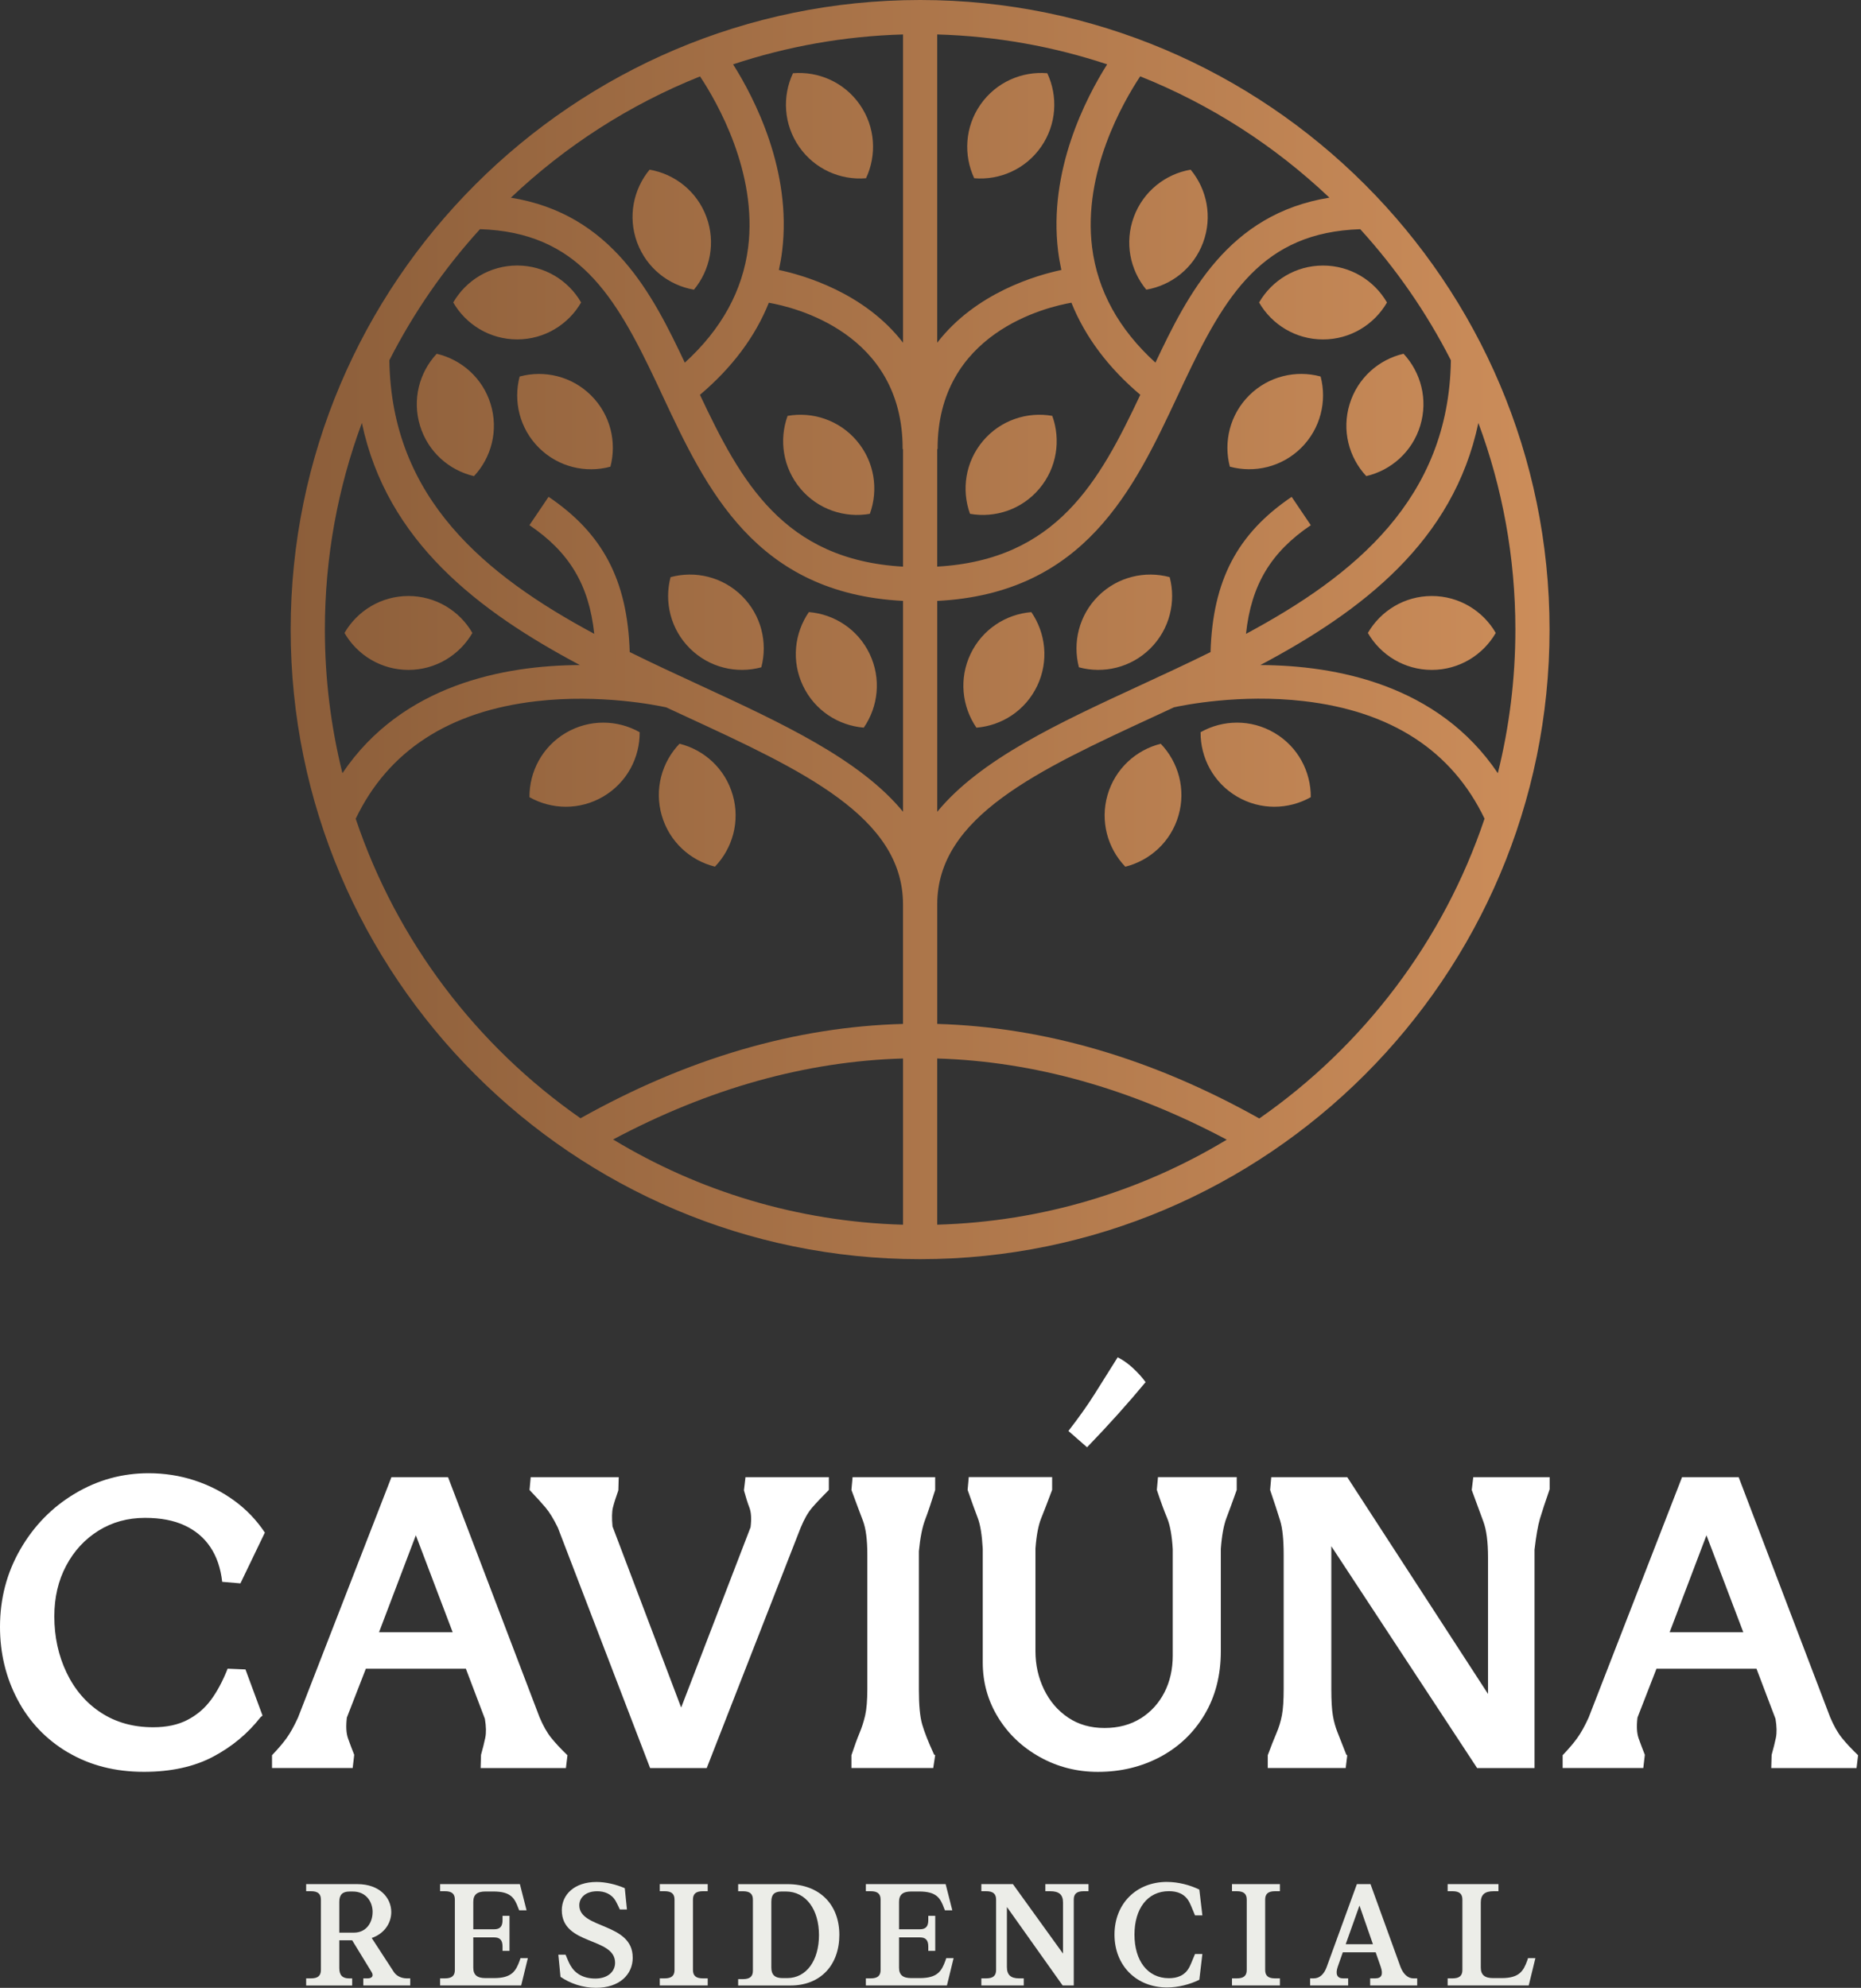 <svg xmlns="http://www.w3.org/2000/svg" width="530" height="566" viewBox="0 0 530 566" fill="none"><rect x="0" y="0" width="530" height="566" fill="#333333" stroke="none"/><g clip-path="url(#clip0_8734_3747)"><path d="M19.38 498.99C13.16 495.31 8.37 490.3 5.02 483.97C1.67 477.64 0 470.72 0 463.21C0 455.19 1.93 447.82 5.8 441.12C9.67 434.42 14.84 429.14 21.32 425.27C27.8 421.4 34.79 419.47 42.3 419.47C46.86 419.47 51.23 420.15 55.39 421.51C59.55 422.87 63.34 424.81 66.76 427.31C70.18 429.81 73.07 432.83 75.43 436.37L68.47 450.83L63.28 450.39C62.84 446.49 61.71 443.19 59.91 440.51C58.11 437.82 55.66 435.76 52.57 434.33C49.48 432.89 45.72 432.18 41.31 432.18C36.38 432.18 31.96 433.39 28.06 435.82C24.16 438.25 21.08 441.58 18.84 445.81C16.59 450.04 15.47 454.85 15.47 460.22C15.47 466.04 16.63 471.37 18.95 476.23C21.27 481.09 24.54 484.9 28.78 487.66C33.01 490.42 37.96 491.8 43.63 491.8C47.46 491.8 50.71 491.1 53.4 489.7C56.09 488.3 58.31 486.41 60.08 484.01C61.85 481.62 63.43 478.65 64.83 475.12L69.91 475.34L74.77 488.48L74.22 488.92C70.54 493.63 65.99 497.4 60.58 500.24C55.17 503.07 48.63 504.49 40.98 504.49C32.81 504.49 25.61 502.65 19.39 498.97L19.38 498.99Z" fill="white"></path><path d="M104.19 475.14L98.78 489.05C98.49 491.55 98.6 493.52 99.11 494.96C99.62 496.4 100.21 497.96 100.88 499.65L100.44 503.4H77.47V499.76C79.16 497.99 80.54 496.38 81.61 494.9C82.68 493.43 83.76 491.48 84.87 489.05L111.48 420.59H127.6L153.66 488.95C154.69 491.38 155.79 493.33 156.97 494.8C158.15 496.27 159.69 497.93 161.61 499.77L161.17 503.41H136.88L136.99 499.66C137.5 497.82 137.91 496.2 138.2 494.8C138.49 493.4 138.46 491.6 138.09 489.39L132.68 475.14H104.19ZM128.92 464.75L118.43 437.14L107.94 464.75H128.92Z" fill="white"></path><path d="M213.42 429.25C212.9 427.89 212.39 426.25 211.87 424.34L212.31 420.59H236.05V424.23C234.06 426.22 232.48 427.89 231.3 429.26C230.12 430.62 229.02 432.55 227.99 435.06L201.27 503.42H185.15L158.87 434.96C157.69 432.53 156.53 430.64 155.39 429.27C154.25 427.91 152.72 426.23 150.81 424.24L151.14 420.6H176.21L176.1 424.35C175.36 426.41 174.85 428.05 174.55 429.26C174.26 430.47 174.22 432.26 174.44 434.62L193.99 486.19L213.76 434.84C214.05 432.48 213.94 430.63 213.43 429.26L213.42 429.25Z" fill="white"></path><path d="M244.8 493.41C245.46 491.83 246 490.15 246.4 488.39C246.8 486.62 247.01 484.12 247.01 480.88V442.67C247.01 438.4 246.59 435.16 245.74 432.95C244.89 430.74 243.81 427.83 242.48 424.23L242.81 420.59H266.33V424.23C265.23 427.77 264.27 430.6 263.46 432.73C262.65 434.87 262.06 437.85 261.69 441.68V481.1C261.69 485.52 262 488.81 262.63 490.98C263.25 493.15 264.38 496 266 499.54L266.33 499.76L265.78 503.4H242.48V499.76C243.36 497.11 244.14 494.99 244.8 493.41Z" fill="white"></path><path d="M324.88 489.27C327.79 487.43 330.03 484.96 331.62 481.87C333.2 478.78 333.99 475.28 333.99 471.38V441.12C333.77 437.22 333.23 434.26 332.39 432.23C331.54 430.21 330.57 427.54 329.46 424.22L329.79 420.58H352.21V424.22C351.03 427.53 350.06 430.2 349.28 432.23C348.51 434.26 347.97 437.18 347.68 441.01V470.16C347.68 477.01 346.13 483.03 343.04 488.21C339.95 493.39 335.73 497.41 330.4 500.25C325.06 503.08 319.15 504.5 312.68 504.5C306.72 504.5 301.21 503.1 296.17 500.3C291.13 497.5 287.15 493.73 284.24 488.98C281.33 484.23 279.88 479.02 279.88 473.35V440.99C279.66 437.02 279.18 434.07 278.44 432.16C277.7 430.25 276.75 427.6 275.57 424.21L275.9 420.57H299.64V424.21C298.31 427.75 297.27 430.47 296.49 432.38C295.72 434.3 295.18 437.13 294.89 440.88V470.14C294.89 474.04 295.7 477.67 297.32 481.02C298.94 484.37 301.22 487.04 304.17 489.03C307.11 491.02 310.58 492.01 314.55 492.01C318.52 492.01 321.97 491.09 324.88 489.25V489.27ZM309.58 412.08L304.28 407.44C307.3 403.54 309.8 400.01 311.79 396.84C313.78 393.67 315.95 390.21 318.31 386.46C319.78 387.2 321.22 388.21 322.62 389.5C324.02 390.79 325.23 392.13 326.26 393.53C321.33 399.49 315.77 405.68 309.59 412.08H309.58Z" fill="white"></path><path d="M420.67 503.41L379.15 440.25V481C379.15 484.24 379.3 486.72 379.59 488.45C379.88 490.18 380.33 491.78 380.92 493.25C381.51 494.72 382.32 496.78 383.35 499.43C383.42 499.58 383.48 499.67 383.52 499.71C383.56 499.75 383.61 499.76 383.69 499.76L383.25 503.4H361.05V499.76C362.01 497.18 362.83 495.09 363.53 493.47C364.23 491.85 364.74 490.16 365.08 488.39C365.42 486.62 365.58 484.12 365.58 480.88V442.67C365.58 438.4 365.25 435.18 364.59 433.01C363.93 430.84 362.97 427.91 361.72 424.23L362.05 420.59H383.69L423.78 482.32V443.45C423.78 439.03 423.34 435.63 422.45 433.24C421.57 430.85 420.46 427.85 419.14 424.24L419.58 420.6H441.33V424.02C440.08 427.63 439.16 430.43 438.57 432.41C437.98 434.4 437.47 437.34 437.02 441.24V503.41H420.68H420.67Z" fill="white"></path><path d="M471.75 475.14L466.34 489.05C466.05 491.55 466.16 493.52 466.67 494.96C467.18 496.4 467.77 497.96 468.44 499.65L468 503.4H445.03V499.76C446.72 497.99 448.1 496.38 449.17 494.9C450.24 493.43 451.32 491.48 452.43 489.05L479.04 420.59H495.16L521.22 488.95C522.25 491.38 523.35 493.33 524.53 494.8C525.71 496.27 527.25 497.93 529.17 499.77L528.73 503.41H504.44L504.55 499.66C505.06 497.82 505.47 496.2 505.76 494.8C506.05 493.4 506.02 491.6 505.65 489.39L500.24 475.14H471.75ZM496.48 464.75L485.99 437.14L475.5 464.75H496.48Z" fill="white"></path><path d="M87.19 563.3H88.55C90.53 563.3 91.39 562.56 91.39 560.91V540.87C91.39 539.22 90.52 538.48 88.55 538.48H87.19V536.46H101.74C108.21 536.46 111.43 540.42 111.43 544.42C111.43 547.47 109.57 550.52 105.86 551.8L112.17 561.49C112.91 562.6 114.27 563.3 115.88 563.3H116.83V565.32H103.47V563.3H104.71C105.99 563.3 106.48 562.56 105.82 561.49L100.3 552.46H96.63V560.38C96.63 562.36 97.5 563.31 99.43 563.31H100.3V565.33H87.19V563.31V563.3ZM106.12 544.42C106.12 541.49 104.26 538.57 100.51 538.57H99.56C97.54 538.57 96.63 539.48 96.63 541.5V550.28H100.79C104.33 550.28 106.11 547.39 106.11 544.43L106.12 544.42Z" fill="#ECEDE8"></path><path d="M143.12 546.73V545.49H145.1V555.47H143.12V554.23C143.12 552.42 142.38 551.63 140.73 551.63H134.79V560.25C134.79 562.31 135.86 563.22 138.29 563.22H140.68C145.75 563.22 146.91 561.24 148.02 558.19L148.23 557.53H150.33L148.43 565.32H125.34V563.3H126.7C128.68 563.3 129.54 562.56 129.54 560.91V540.87C129.54 539.22 128.67 538.48 126.7 538.48H125.34V536.46H148.06L149.96 543.92H147.86L147.61 543.3C146.54 540.41 145.47 538.56 140.48 538.56H138.29C135.86 538.56 134.79 539.47 134.79 541.53V549.32H140.73C142.38 549.32 143.12 548.54 143.12 546.72V546.73Z" fill="#ECEDE8"></path><path d="M180.2 557.37C180.2 562.19 176.45 565.99 169.73 565.99C165.9 565.99 162.31 564.71 159.63 562.86L159.01 556.55H161.07C161.57 557.75 161.98 558.78 162.43 559.56C163.71 561.83 165.98 563.35 169.56 563.35C173.14 563.35 175.17 561.33 175.17 558.86C175.17 551.48 160 553.99 160 543.89C160 539.44 163.59 535.85 169.89 535.85C172.53 535.85 175.46 536.55 177.93 537.62L178.55 543.68H176.53C176.12 542.81 175.66 541.82 175.33 541.25C174.13 539.19 172.07 538.49 170.09 538.49C166.75 538.49 164.98 540.34 164.98 542.49C164.98 549.29 180.19 547.36 180.19 557.37H180.2Z" fill="#ECEDE8"></path><path d="M200.19 563.3H201.55V565.32H187.9V563.3H189.26C191.24 563.3 192.1 562.56 192.1 560.91V540.87C192.1 539.22 191.23 538.48 189.26 538.48H187.9V536.46H201.55V538.48H200.19C198.21 538.48 197.35 539.22 197.35 540.87V560.91C197.35 562.56 198.22 563.3 200.19 563.3Z" fill="#ECEDE8"></path><path d="M210.22 563.51H211.58C213.56 563.51 214.42 562.77 214.42 561.12V540.88C214.42 539.23 213.55 538.49 211.58 538.49H210.22V536.47H224.24C233.6 536.47 239.04 542.45 239.04 550.9C239.04 559.35 233.85 565.33 225.1 565.33H210.22V563.52V563.51ZM219.67 541.37V560.21C219.67 562.27 220.66 563.22 222.89 563.22H224.17C229.74 563.22 233.24 558.11 233.24 550.97C233.24 543.83 229.65 538.56 223.76 538.56H222.61C220.55 538.56 219.68 539.43 219.68 541.36L219.67 541.37Z" fill="#ECEDE8"></path><path d="M264.37 546.73V545.49H266.35V555.47H264.37V554.23C264.37 552.42 263.63 551.63 261.98 551.63H256.04V560.25C256.04 562.31 257.11 563.22 259.54 563.22H261.93C267 563.22 268.16 561.24 269.27 558.19L269.48 557.53H271.58L269.68 565.32H246.59V563.3H247.95C249.93 563.3 250.79 562.56 250.79 560.91V540.87C250.79 539.22 249.92 538.48 247.95 538.48H246.59V536.46H269.31L271.21 543.92H269.11L268.86 543.3C267.79 540.41 266.72 538.56 261.73 538.56H259.54C257.11 538.56 256.04 539.47 256.04 541.53V549.32H261.98C263.63 549.32 264.37 548.54 264.37 546.72V546.73Z" fill="#ECEDE8"></path><path d="M290.2 563.3H291.56V565.32H279.48V563.3H280.84C282.82 563.3 283.68 562.56 283.68 560.91V540.87C283.68 539.22 282.81 538.48 280.84 538.48H279.48V536.46H288.47L302.74 556.25V541.7C302.74 539.47 301.63 538.48 299.07 538.48H297.71V536.46H310V538.48H308.64C306.66 538.48 305.8 539.22 305.8 540.87V565.32H302.63L286.76 542.97V560.08C286.76 562.31 287.87 563.3 290.22 563.3H290.2Z" fill="#ECEDE8"></path><path d="M332.37 535.84C335.54 535.84 338.88 536.71 341.56 538.02L342.43 545.36H340.33C339.79 544.16 339.38 542.93 338.8 541.77C337.52 539.17 335.21 538.47 332.9 538.47C326.76 538.47 323.09 543.5 323.09 550.84C323.09 558.18 326.76 563.25 332.9 563.25C335.21 563.25 337.52 562.55 338.8 559.95C339.38 558.79 339.79 557.56 340.33 556.36H342.43L341.56 563.7C338.88 565.02 335.54 565.89 332.37 565.89C323.63 565.89 317.4 559.66 317.4 550.84C317.4 542.02 323.63 535.83 332.37 535.83V535.84Z" fill="#ECEDE8"></path><path d="M363.15 563.3H364.51V565.32H350.86V563.3H352.22C354.2 563.3 355.06 562.56 355.06 560.91V540.87C355.06 539.22 354.19 538.48 352.22 538.48H350.86V536.46H364.51V538.48H363.15C361.17 538.48 360.31 539.22 360.31 540.87V560.91C360.31 562.56 361.18 563.3 363.15 563.3Z" fill="#ECEDE8"></path><path d="M402.54 563.3H403.61V565.32H390.21V563.3H391.65C393.51 563.3 393.96 562.15 393.22 560L391.78 555.88H382.42L380.98 560C380.28 562.06 380.77 563.3 382.51 563.3H383.95V565.32H373.11V563.3H374.14C375.83 563.3 377.11 562.1 377.85 560L386.43 536.46H390.31L398.84 560C399.62 562.06 400.94 563.3 402.55 563.3H402.54ZM391 553.57L387.17 542.56L383.25 553.57H391Z" fill="#ECEDE8"></path><path d="M425.23 563.22H427.62C432.69 563.22 433.85 561.24 434.96 558.19L435.17 557.53H437.27L435.37 565.32H412.28V563.3H413.64C415.62 563.3 416.48 562.56 416.48 560.91V540.87C416.48 539.22 415.61 538.48 413.64 538.48H412.28V536.46H426.75V538.48H425.39C422.83 538.48 421.72 539.47 421.72 541.7V560.21C421.72 562.27 422.79 563.22 425.22 563.22H425.23Z" fill="#ECEDE8"></path><path d="M262.04 0C163.2 0 82.78 80.42 82.78 179.26C82.78 278.1 163.2 358.52 262.04 358.52C360.88 358.52 441.3 278.1 441.3 179.26C441.3 80.42 360.89 0 262.04 0ZM426.57 220.15C409.56 194.9 380.46 189.45 358.94 189.36C387.9 173.99 413.91 154.16 421.03 120.42C427.84 138.76 431.57 158.58 431.57 179.26C431.57 193.35 429.83 207.05 426.57 220.15ZM179.34 185.66C178.71 165.26 171.71 151.92 156.23 141.46L150.78 149.53C162.1 157.18 167.75 166.48 169.24 180.47C138.32 163.88 111.44 141.95 110.89 102.57C117.82 88.97 126.52 76.43 136.7 65.25C164.5 66.14 175.14 83.94 186.92 108.88L188.72 112.72C201.11 139.15 215.1 168.96 257.18 171.09V231.13C244.91 216.19 222.61 205.87 199.44 195.16C192.81 192.1 186.04 188.97 179.34 185.66ZM378.6 56.28C349.76 60.91 338.24 83.85 329.06 103.25C318.62 93.76 312.56 82.73 311.02 70.41C308.35 49.04 319.87 29.06 324.72 21.74C344.86 29.78 363.11 41.58 378.6 56.27V56.28ZM218.96 86.2C226.02 87.43 257.15 94.72 257.07 127.88H257.18V161.34C223.1 159.4 210.95 137.02 199.34 112.42C208.51 104.66 215.07 95.88 218.96 86.2ZM266.91 127.88H267.02C266.93 94.72 298.07 87.42 305.13 86.19C309.02 95.87 315.58 104.65 324.75 112.41C313.14 137.01 300.99 159.39 266.91 161.33V127.88ZM301.35 71.55C301.57 73.35 301.89 75.12 302.27 76.87C295.29 78.34 277.92 83.3 266.91 97.58V9.81C283.77 10.29 300.02 13.24 315.31 18.32C309.27 27.87 298.51 48.59 301.35 71.55ZM257.18 97.58C246.17 83.3 228.8 78.34 221.82 76.87C222.2 75.12 222.52 73.35 222.74 71.55C225.58 48.59 214.82 27.87 208.78 18.32C224.07 13.25 240.32 10.29 257.18 9.81V97.57V97.58ZM213.07 70.42C211.53 82.74 205.47 93.76 195.03 103.26C185.85 83.86 174.34 60.92 145.49 56.29C160.98 41.6 179.23 29.81 199.37 21.76C204.22 29.08 215.74 49.06 213.07 70.43V70.42ZM266.91 171.1C308.98 168.97 322.98 139.15 335.37 112.73L337.17 108.89C348.95 83.94 359.6 66.15 387.39 65.26C397.57 76.44 406.27 88.98 413.2 102.58C412.65 141.96 385.77 163.89 354.85 180.48C356.34 166.49 361.99 157.19 373.31 149.54L367.86 141.47C352.38 151.93 345.37 165.27 344.75 185.67C338.05 188.98 331.29 192.11 324.66 195.17C301.49 205.88 279.19 216.19 266.92 231.14V171.1H266.91ZM103.06 120.42C110.18 154.16 136.19 173.99 165.15 189.36C143.63 189.45 114.54 194.9 97.52 220.15C94.26 207.05 92.52 193.35 92.52 179.26C92.52 158.58 96.25 138.76 103.06 120.42ZM101.3 233.12C110.57 213.78 127.89 202.5 152.86 199.64C171.02 197.56 187.07 200.82 189.74 201.41C191.62 202.28 193.49 203.15 195.35 204.01C228.52 219.34 257.17 232.58 257.17 257.49V291.54C226.48 292.37 195.8 301.33 165.33 318.4C135.74 297.77 113 267.96 101.3 233.12ZM266.91 301.38C294.45 302.21 321.98 309.93 349.37 324.5C325.15 339.12 297 347.85 266.91 348.7V301.38ZM257.18 348.71C227.04 347.86 198.85 339.1 174.61 324.44C202.02 309.86 229.59 302.17 257.18 301.38V348.71ZM358.66 318.47C328.2 301.41 297.56 292.43 266.92 291.54V257.48C266.92 232.56 295.57 219.32 328.74 203.99C330.6 203.13 332.47 202.26 334.35 201.39C337.03 200.8 353.08 197.53 371.23 199.62C396.2 202.48 413.52 213.76 422.79 233.1C411.07 267.98 388.3 297.82 358.66 318.45V318.47ZM129.08 86.12C132.72 79.83 139.51 75.6 147.29 75.6C155.07 75.6 161.87 79.83 165.5 86.12C161.86 92.41 155.07 96.64 147.29 96.64C139.51 96.64 132.71 92.41 129.08 86.12ZM228.68 195.25C225.34 188.22 226.24 180.27 230.36 174.28C237.6 174.87 244.34 179.18 247.68 186.21C251.02 193.24 250.12 201.19 246 207.18C238.76 206.59 232.02 202.28 228.68 195.25ZM196.48 184.63C190.96 179.15 189.12 171.36 190.97 164.33C197.98 162.43 205.78 164.21 211.31 169.7C216.83 175.18 218.67 182.97 216.82 190C209.81 191.9 202.01 190.12 196.48 184.63ZM168.33 112.58C173.85 118.06 175.69 125.85 173.84 132.88C166.83 134.78 159.03 133 153.5 127.51C147.98 122.03 146.14 114.24 147.99 107.21C155 105.31 162.8 107.09 168.33 112.58ZM139.74 115.08C142.01 122.53 139.95 130.26 134.99 135.57C127.92 133.92 121.89 128.66 119.62 121.22C117.35 113.77 119.41 106.04 124.37 100.73C131.44 102.38 137.47 107.64 139.74 115.08ZM150.79 226.98C150.73 219.72 154.43 212.62 161.14 208.67C167.85 204.72 175.85 204.91 182.17 208.48C182.23 215.74 178.53 222.84 171.82 226.79C165.11 230.74 157.11 230.55 150.79 226.98ZM188.46 232.18C186.3 224.7 188.49 217 193.52 211.76C200.57 213.51 206.52 218.87 208.67 226.35C210.83 233.83 208.64 241.53 203.61 246.76C196.56 245.01 190.61 239.65 188.46 232.17V232.18ZM181.45 69.04C178.75 61.74 180.37 53.9 185 48.31C192.16 49.54 198.48 54.45 201.18 61.75C203.88 69.05 202.26 76.89 197.63 82.48C190.47 81.25 184.15 76.34 181.45 69.04ZM227.96 139.12C222.95 133.16 221.82 125.24 224.3 118.41C231.45 117.15 239.06 119.63 244.07 125.59C249.08 131.55 250.21 139.47 247.73 146.3C240.58 147.56 232.97 145.08 227.96 139.12ZM299.68 118.41C302.15 125.24 301.02 133.16 296.02 139.12C291.01 145.08 283.4 147.56 276.25 146.3C273.78 139.47 274.91 131.55 279.91 125.59C284.92 119.63 292.53 117.15 299.68 118.41ZM98.11 180.22C101.75 173.93 108.54 169.7 116.32 169.7C124.1 169.7 130.9 173.93 134.53 180.22C130.89 186.51 124.1 190.74 116.32 190.74C108.54 190.74 101.74 186.51 98.11 180.22ZM227.6 41.81C223.15 35.42 222.75 27.43 225.83 20.85C233.07 20.24 240.42 23.4 244.87 29.79C249.32 36.18 249.72 44.17 246.64 50.75C239.4 51.36 232.05 48.2 227.6 41.81ZM358.58 86.13C362.22 79.84 369.01 75.61 376.79 75.61C384.57 75.61 391.37 79.84 395 86.13C391.36 92.42 384.57 96.65 376.79 96.65C369.01 96.65 362.21 92.42 358.58 86.13ZM278.08 207.19C273.97 201.21 273.06 193.25 276.4 186.22C279.74 179.19 286.48 174.87 293.72 174.29C297.83 180.27 298.74 188.23 295.4 195.26C292.06 202.29 285.32 206.61 278.08 207.19ZM307.27 190C305.42 182.98 307.27 175.19 312.78 169.7C318.3 164.22 326.11 162.43 333.12 164.33C334.97 171.35 333.12 179.14 327.61 184.63C322.09 190.11 314.28 191.9 307.27 190ZM350.25 132.87C348.4 125.85 350.25 118.06 355.76 112.57C361.28 107.09 369.09 105.3 376.1 107.2C377.95 114.22 376.1 122.01 370.59 127.5C365.07 132.98 357.26 134.77 350.25 132.87ZM399.72 100.72C404.67 106.03 406.74 113.76 404.47 121.21C402.2 128.66 396.17 133.92 389.1 135.56C384.15 130.25 382.08 122.52 384.36 115.07C386.63 107.62 392.66 102.36 399.73 100.72H399.72ZM373.3 226.98C366.97 230.55 358.97 230.74 352.27 226.79C345.56 222.84 341.86 215.74 341.92 208.48C348.25 204.91 356.25 204.72 362.95 208.67C369.66 212.62 373.36 219.72 373.3 226.98ZM330.57 211.77C335.6 217.01 337.79 224.71 335.63 232.19C333.47 239.67 327.52 245.02 320.48 246.78C315.45 241.54 313.26 233.84 315.42 226.36C317.58 218.88 323.53 213.53 330.57 211.77ZM326.46 82.48C321.82 76.89 320.21 69.05 322.91 61.75C325.61 54.45 331.93 49.54 339.09 48.31C343.73 53.9 345.34 61.74 342.64 69.04C339.94 76.34 333.62 81.25 326.46 82.48ZM425.98 180.22C422.34 186.51 415.55 190.74 407.77 190.74C399.99 190.74 393.19 186.51 389.56 180.22C393.2 173.93 399.99 169.7 407.77 169.7C415.55 169.7 422.35 173.93 425.98 180.22ZM277.45 50.75C274.37 44.17 274.78 36.18 279.22 29.79C283.67 23.4 291.02 20.24 298.26 20.85C301.34 27.43 300.93 35.42 296.49 41.81C292.04 48.2 284.69 51.36 277.45 50.75Z" fill="url(#paint0_linear_8734_3747)"></path></g><defs><linearGradient id="paint0_linear_8734_3747" x1="82.78" y1="179.26" x2="441.3" y2="179.26" gradientUnits="userSpaceOnUse"><stop stop-color="#8C5E3A"></stop><stop offset="1" stop-color="#CC8D5A"></stop></linearGradient><clipPath id="clip0_8734_3747"><rect width="529.17" height="565.98" fill="white"></rect></clipPath></defs></svg>